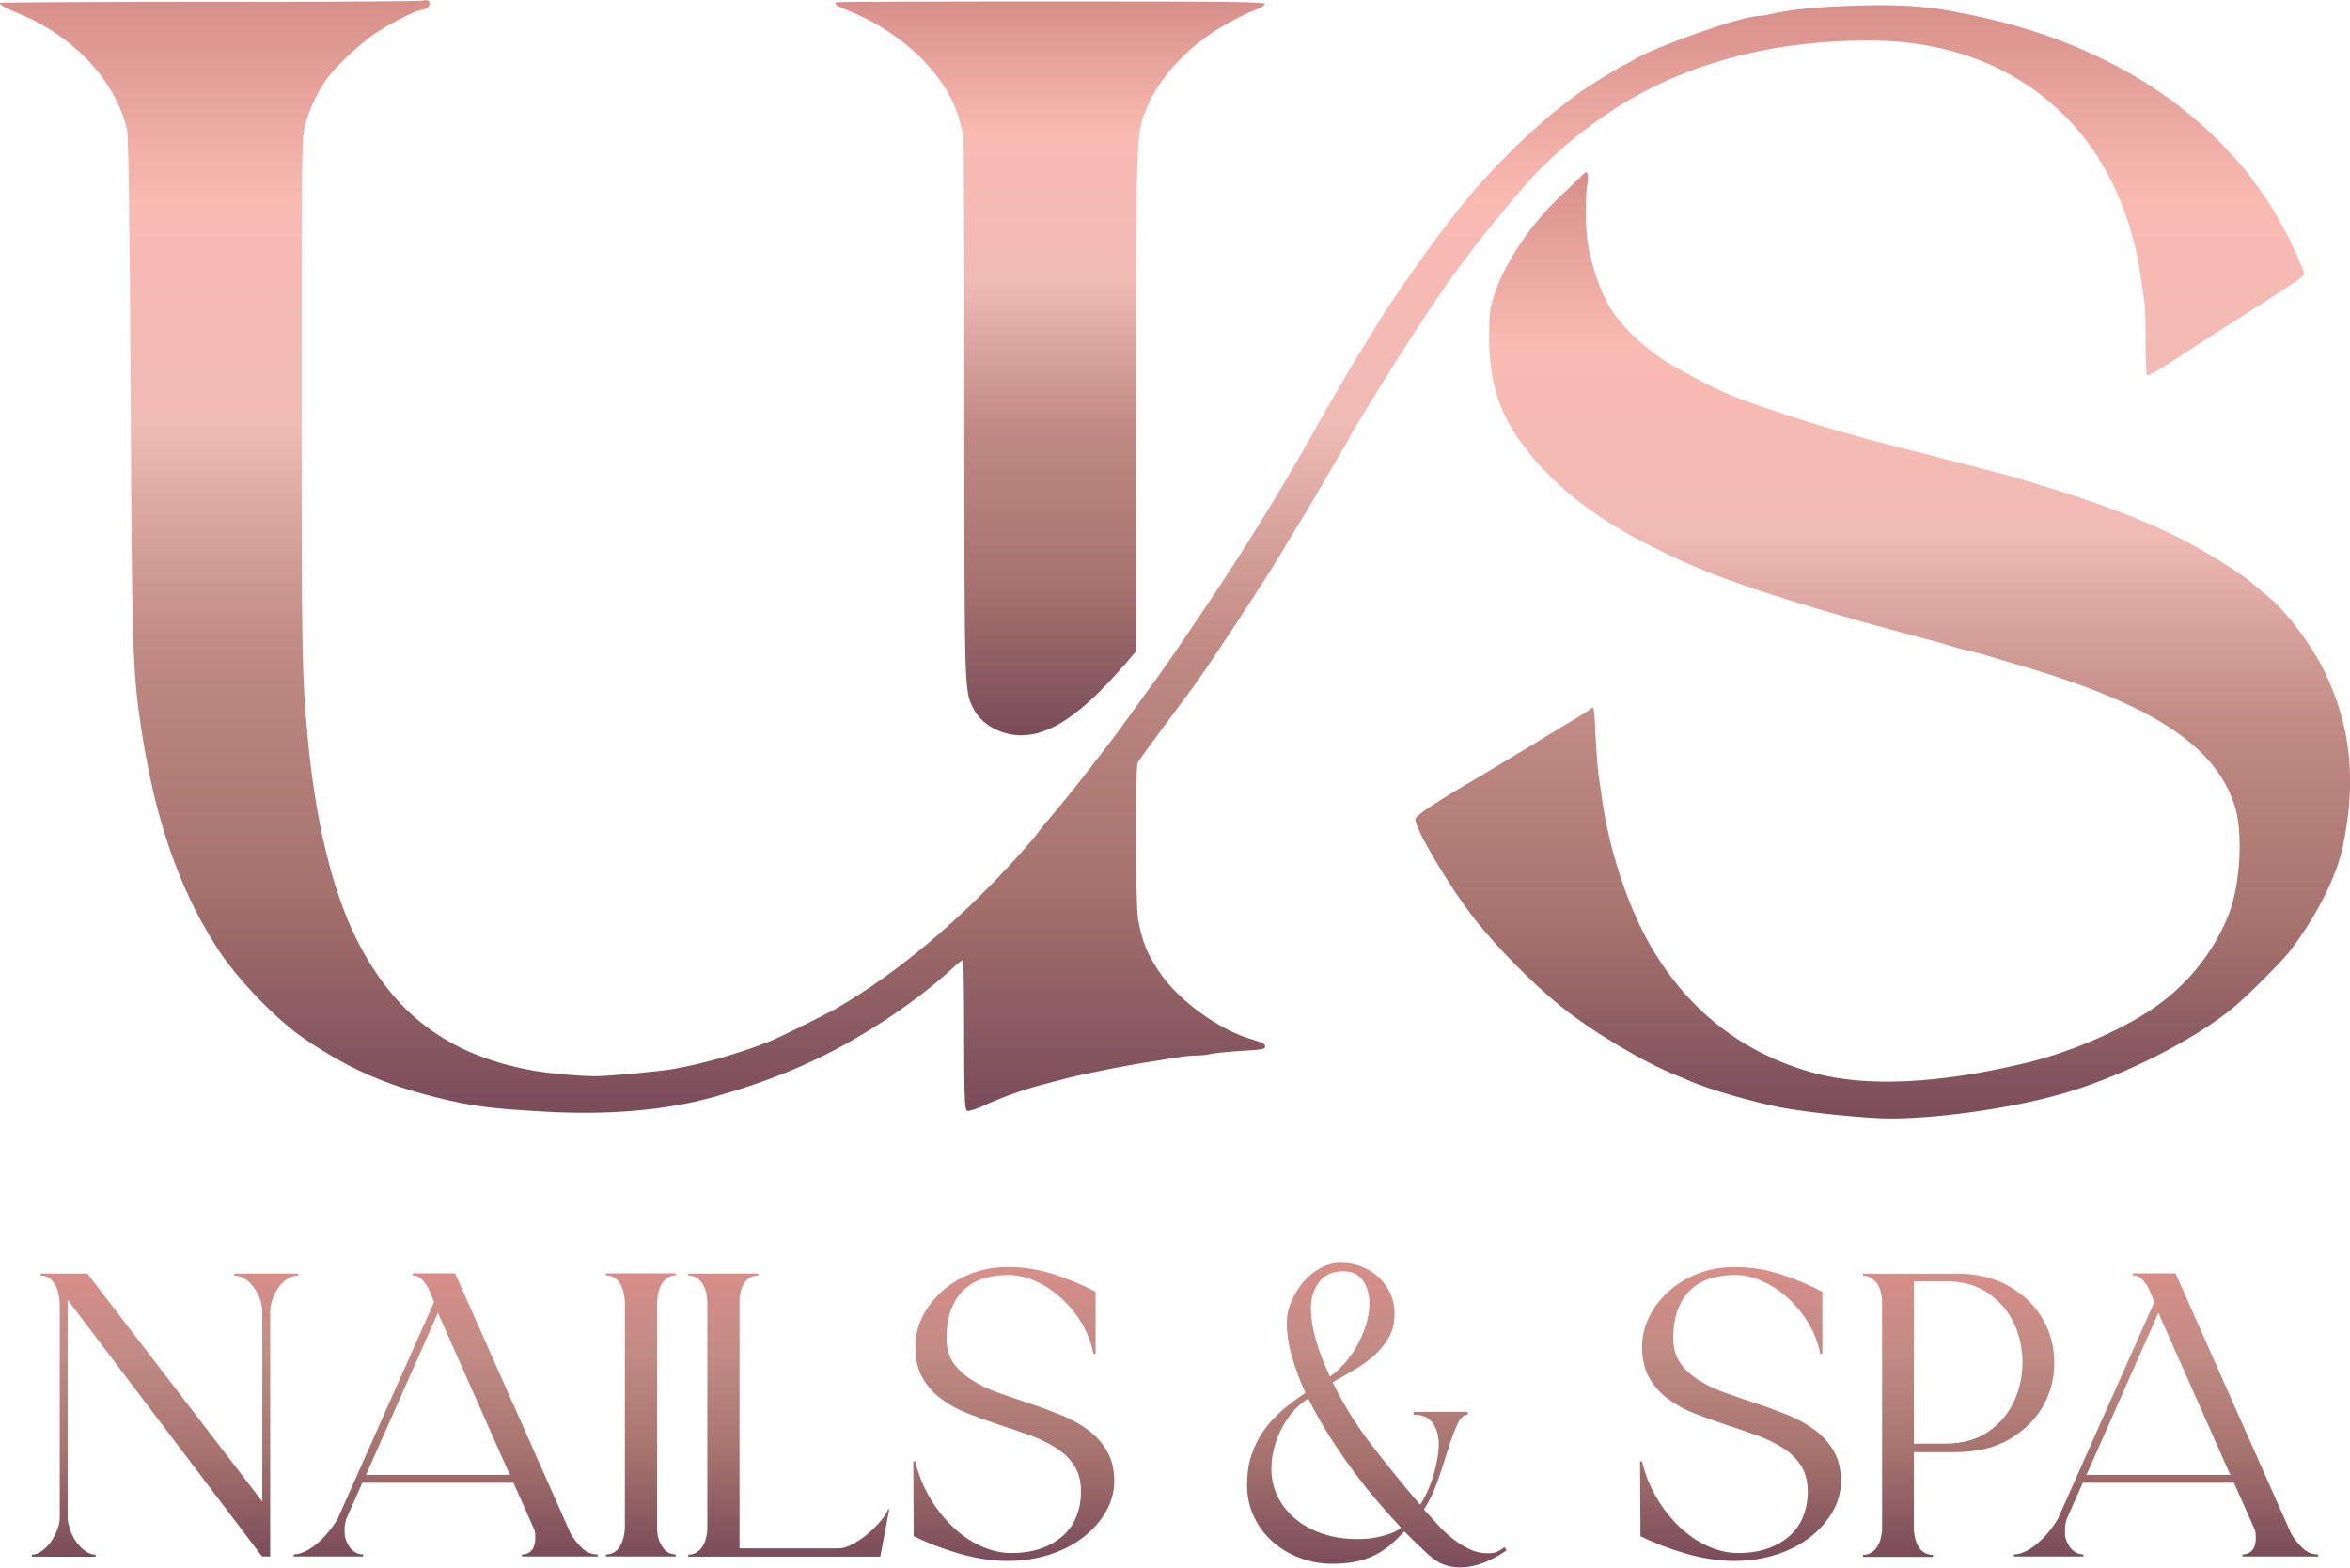 <?xml version="1.0" encoding="UTF-8"?>
<svg id="Layer_2" data-name="Layer 2" xmlns="http://www.w3.org/2000/svg" xmlns:xlink="http://www.w3.org/1999/xlink" viewBox="0 0 116.02 77.4">
  <defs>
    <style>
      .cls-1 {
        fill: url(#linear-gradient-8);
      }

      .cls-2 {
        fill: url(#linear-gradient-7);
      }

      .cls-3 {
        fill: url(#linear-gradient-5);
      }

      .cls-4 {
        fill: url(#linear-gradient-6);
      }

      .cls-5 {
        fill: url(#linear-gradient-9);
      }

      .cls-6 {
        fill: url(#linear-gradient-4);
      }

      .cls-7 {
        fill: url(#linear-gradient-3);
      }

      .cls-8 {
        fill: url(#linear-gradient-2);
      }

      .cls-9 {
        fill: url(#linear-gradient);
      }

      .cls-10 {
        fill: url(#linear-gradient-10);
      }

      .cls-11 {
        fill: url(#linear-gradient-11);
      }

      .cls-12 {
        fill: url(#linear-gradient-12);
      }
    </style>
    <linearGradient id="linear-gradient" x1="56.91" y1="54.92" x2="56.91" y2="0" gradientUnits="userSpaceOnUse">
      <stop offset="0" stop-color="#7a4c5a"/>
      <stop offset=".21" stop-color="#a7736e"/>
      <stop offset=".42" stop-color="#c18b84"/>
      <stop offset=".62" stop-color="#f0bab5"/>
      <stop offset=".82" stop-color="#f9bab2"/>
      <stop offset=".99" stop-color="#d9918c"/>
      <stop offset="1" stop-color="#d78e89"/>
    </linearGradient>
    <linearGradient id="linear-gradient-2" x1="51.85" y1="36.3" x2="51.85" y2=".06" xlink:href="#linear-gradient"/>
    <linearGradient id="linear-gradient-3" x1="92.95" y1="55.23" x2="92.95" y2="8.52" xlink:href="#linear-gradient"/>
    <linearGradient id="linear-gradient-4" x1="8.15" y1="76.84" x2="8.15" y2="62.87" gradientUnits="userSpaceOnUse">
      <stop offset="0" stop-color="#7a4c5a"/>
      <stop offset=".37" stop-color="#a7736e"/>
      <stop offset=".71" stop-color="#c18b84"/>
      <stop offset="1" stop-color="#d78e89"/>
    </linearGradient>
    <linearGradient id="linear-gradient-5" x1="22" x2="22" xlink:href="#linear-gradient-4"/>
    <linearGradient id="linear-gradient-6" x1="31.64" x2="31.64" xlink:href="#linear-gradient-4"/>
    <linearGradient id="linear-gradient-7" x1="38.94" x2="38.94" xlink:href="#linear-gradient-4"/>
    <linearGradient id="linear-gradient-8" x1="50.05" y1="77.06" x2="50.05" y2="62.57" xlink:href="#linear-gradient-4"/>
    <linearGradient id="linear-gradient-9" x1="67.98" y1="77.4" x2="67.98" y2="62.37" xlink:href="#linear-gradient-4"/>
    <linearGradient id="linear-gradient-10" x1="85.93" y1="77.06" x2="85.93" y2="62.57" xlink:href="#linear-gradient-4"/>
    <linearGradient id="linear-gradient-11" x1="96.7" x2="96.7" xlink:href="#linear-gradient-4"/>
    <linearGradient id="linear-gradient-12" x1="106.94" x2="106.94" xlink:href="#linear-gradient-4"/>
  </defs>
  <g id="Layer_1-2" data-name="Layer 1">
    <g>
      <g>
        <path class="cls-9" d="M20.84.03c-.18.04-4.93.06-10.56.06S.03.12.01.14c-.07.07.19.23.9.52,2.76,1.14,4.77,3.3,5.36,5.72.07.3.13,4.06.18,12.8.06,12.99.1,14.04.54,16.9.51,3.28,1.26,5.89,2.36,8.24.42.89.65,1.3,1.28,2.34.98,1.58,3.04,3.73,4.54,4.72,2.13,1.41,3.83,2.16,6.38,2.8,1.75.43,2.64.55,5.35.7,3.15.18,5.98-.07,8.29-.71,2.64-.74,4.81-1.62,6.92-2.83,1.88-1.08,3.75-2.43,5-3.62.22-.2.42-.34.44-.32.02.03.05,1.7.05,3.72,0,3.16.03,3.67.15,3.72.07.03.43-.08.8-.25.92-.42,1.98-.8,2.83-1.02.39-.1.93-.25,1.21-.32.78-.21,3.02-.66,4.43-.87.38-.06.91-.14,1.19-.19.28-.05.67-.08.88-.08s.53-.04.7-.08.85-.11,1.5-.15c1.02-.06,1.17-.08,1.17-.22,0-.12-.15-.2-.56-.32-1.71-.47-3.78-1.98-4.74-3.47-.54-.83-.76-1.38-.97-2.47-.13-.63-.14-7.53-.02-7.76.06-.09.6-.85,1.23-1.69.63-.85,1.33-1.8,1.57-2.12.8-1.11,3.52-5.23,4.12-6.26.17-.28.54-.89.81-1.34.54-.87,1.64-2.74,2.05-3.46.13-.23.33-.57.45-.76.11-.19.21-.36.21-.39,0-.04.85-1.44,1.83-3.01,1.3-2.1,3.03-4.7,3.55-5.36.11-.14.35-.45.53-.7.54-.75,2.3-2.89,3.01-3.67,1.33-1.47,3.19-2.96,5.01-4.01,3.33-1.91,7.27-2.87,11.73-2.87s8.11,1.66,10.59,4.75c1.41,1.77,2.46,4.29,2.81,6.79.06.43.15,1.02.19,1.31.05.29.08,1.21.07,2.06,0,.85.03,1.58.07,1.62s.63-.29,1.3-.73c.66-.44,1.41-.92,1.66-1.08.47-.3,1.65-1.05,2.6-1.66.33-.22.96-.63,1.4-.91.45-.29.81-.55.81-.6,0-.14-.63-1.56-.91-2.08-.64-1.15-.8-1.42-1.24-2.03-.7-1-.97-1.31-1.82-2.21-2.6-2.73-6.12-4.77-10.29-5.96-1.1-.3-1.81-.47-3.3-.75-1.2-.22-2.6-.3-4.32-.25-2.19.06-3.35.18-4.51.43-.21.06-.47.09-.57.09-.81,0-5.14,1.52-6.2,2.19-.19.12-.37.21-.4.21-.05,0-1.06.61-1.8,1.09-1.12.73-2.47,1.86-3.72,3.1-1.41,1.39-2.19,2.29-3.58,4.12-.75.97-3.04,4.28-3.04,4.39,0,0-.26.43-.57.93s-.7,1.14-.87,1.41c-.16.28-.5.86-.75,1.3-.26.43-.6,1.03-.77,1.34-1.71,3.07-3.52,6.03-5.61,9.13-1.67,2.48-1.99,2.95-2.87,4.14-.43.6-.88,1.21-.98,1.36-.78,1.1-2.97,3.91-3.82,4.88-.23.27-.49.58-.56.7-.07.11-.45.55-.83.98-2.95,3.31-6.16,6.01-9.23,7.77-.54.3-2.71,1.38-3.19,1.57-1.49.6-3.4,1.14-4.75,1.37-.85.14-3.14.35-3.88.36-.76,0-2.34-.14-3.14-.29-4.12-.76-6.8-2.77-8.66-6.5-1.2-2.42-2.03-5.86-2.41-10.06-.27-2.93-.29-4.08-.29-16.53s0-12.94.18-13.61c.21-.75.58-1.54,1-2.16.46-.66,1.68-1.81,2.48-2.35.77-.51,2.03-1.14,2.26-1.14s.47-.24.39-.39c-.06-.1-.16-.11-.41-.06Z"/>
        <path class="cls-8" d="M41.28.1c-.1.11.02.19.59.42,2.74,1.09,4.94,3.26,5.51,5.45.06.28.15.54.18.59.03.05.05,6.1.05,13.46,0,14.28,0,14.07.45,14.97.4.78,1.36,1.31,2.36,1.31,1.44,0,2.98-1.05,5.06-3.44l.62-.72v-12.39c0-13.63-.02-13.12.56-14.53.54-1.26,1.73-2.63,3.13-3.57.66-.44,1.74-1.02,2.31-1.21.18-.06.33-.17.35-.24.02-.11-1.53-.13-10.56-.13-5.82,0-10.6.02-10.62.04Z"/>
        <path class="cls-7" d="M77.94,8.82c-.16.16-.51.5-.78.75-1.58,1.46-2.92,3.45-3.43,5.12-.18.57-.21.91-.21,1.94,0,2.19.47,3.72,1.63,5.29,1.45,1.96,3.45,3.56,6.18,4.95,1.36.68,1.67.83,2.89,1.33,1.92.79,5.53,1.92,9.83,3.07.68.18,1.41.38,1.62.43s.47.13.6.18c.13.04.58.17,1.02.27.43.11.91.23,1.06.29.16.05.99.3,1.85.55,6.13,1.85,9.15,3.85,10.11,6.73.44,1.31.31,3.9-.27,5.4-.66,1.69-1.8,3.2-3.29,4.34-1.61,1.23-4.4,2.47-6.83,3.04-4.26,1.01-7.75,1.16-10.29.49-3.63-.97-6.43-3.19-8.3-6.58-1.03-1.87-1.91-4.6-2.23-6.92-.06-.41-.14-.97-.18-1.25s-.11-1.16-.15-1.96c-.05-1.18-.08-1.43-.18-1.33-.06.06-.56.39-1.11.71s-1.08.66-1.21.73c-.27.18-2.71,1.63-3.16,1.91-2.22,1.29-3.2,1.95-3.23,2.13-.06.42,1.65,3.32,2.93,4.95,1.09,1.38,2.81,3.13,4.21,4.27,1.54,1.25,4.1,2.78,5.77,3.45.28.11.59.24.69.29.93.4,3.22,1.06,4.48,1.29,1.31.25,4.21.54,5.34.54,2.58,0,6.43-.57,8.93-1.35,2.77-.86,5.95-2.47,7.9-4.02.66-.52,2.37-2.22,2.85-2.81,1.28-1.62,2.36-3.7,2.68-5.22.68-3.2.42-5.91-.86-8.59-.64-1.36-1.93-3.07-2.89-3.84-.25-.19-.55-.45-.68-.57-.53-.48-2.43-1.66-3.68-2.29-1.85-.92-4.22-1.81-7.07-2.66-.45-.13-.96-.29-1.11-.33-.16-.05-.87-.24-1.57-.42-.71-.18-1.52-.39-1.8-.46-.53-.15-.95-.25-1.54-.4-3.15-.78-5.58-1.5-8.38-2.5-1-.35-3.03-1.38-3.96-2-1.18-.78-2.23-1.84-2.72-2.72-.45-.81-.83-1.96-1.02-3.07-.11-.65-.12-2.36-.02-2.83.07-.34.05-.66-.06-.64-.04,0-.19.15-.34.3Z"/>
      </g>
      <path class="cls-6" d="M2.95,64.35c0-.12-.02-.26-.05-.42-.03-.16-.08-.31-.15-.45-.07-.14-.16-.26-.28-.36s-.27-.15-.46-.15v-.1h2.3l8.64,11.26v-9.42c-.01-.24-.06-.46-.15-.67-.09-.21-.19-.39-.32-.55-.13-.16-.27-.29-.43-.38-.16-.09-.32-.14-.48-.14v-.1h3.15v.1c-.33,0-.64.17-.91.51-.27.34-.43.74-.47,1.21v12.15h-.4l-9.6-12.67v10.84c.03.2.08.4.16.61.08.21.18.39.31.56.13.17.27.3.43.41.16.11.32.16.48.16v.1H1.57v-.1c.16,0,.32-.06.48-.17.16-.11.3-.25.43-.42.13-.17.23-.36.32-.57.09-.21.14-.42.15-.62v-10.62Z"/>
      <path class="cls-3" d="M22.47,62.87l5.69,12.81c.13.24.31.48.54.71.23.23.49.35.8.35l.02.1h-3.75v-.1c.16,0,.29-.04.39-.12.1-.08.17-.18.21-.3s.06-.25.06-.39-.01-.27-.04-.39l-1.04-2.34h-7.46l-.8,1.8c-.05.17-.08.35-.08.52,0,.04,0,.12.01.24,0,.12.05.26.13.43.08.17.19.3.32.4.13.1.29.15.46.15v.1h-3.43v-.1c.17,0,.36-.05.57-.15.21-.1.41-.24.61-.41.2-.17.39-.37.56-.58.17-.21.32-.43.44-.64l4.75-10.68c-.05-.13-.11-.28-.17-.43-.06-.15-.13-.3-.22-.43-.09-.13-.18-.24-.29-.33-.11-.09-.23-.13-.38-.13v-.1h2.12ZM18.06,72.81h7.11l-3.55-8-3.55,8Z"/>
      <path class="cls-4" d="M30.85,75.42v-11.14c0-.12-.02-.26-.05-.41-.03-.15-.08-.3-.15-.43-.07-.13-.16-.25-.28-.34-.12-.09-.27-.14-.46-.14v-.1h3.45v.1c-.17,0-.32.05-.44.14-.12.09-.21.21-.28.34-.07.13-.12.28-.15.43-.03.15-.05.29-.05.41v11.14c0,.12.01.26.04.41.03.15.08.3.16.43.07.13.16.25.28.34.12.09.27.14.44.14v.1h-3.45v-.1c.19,0,.34-.05.46-.14.12-.09.21-.21.28-.34.07-.13.12-.28.15-.43.03-.15.05-.29.05-.41Z"/>
      <path class="cls-2" d="M43.9,74.53l-.44,2.32h-9.48v-.1c.17,0,.32-.04.44-.13.12-.09.22-.19.29-.32.07-.13.13-.27.16-.42.03-.15.05-.29.05-.41v-11.22c0-.12-.02-.26-.05-.41-.03-.15-.09-.29-.16-.42-.07-.13-.17-.23-.29-.32-.12-.09-.27-.13-.44-.13v-.1h3.45v.1c-.16,0-.3.04-.41.11-.11.07-.21.16-.28.27-.07.11-.13.23-.16.36-.03.13-.06.26-.07.38v12.35h4.91-.02c.21,0,.45-.07.72-.22.27-.15.52-.32.76-.53.24-.21.45-.42.63-.64.18-.22.29-.4.33-.53h.06Z"/>
      <path class="cls-1" d="M49.75,77.06c-.76,0-1.55-.12-2.39-.36-.83-.24-1.58-.53-2.25-.86l-.02-3.69h.1c.15.63.38,1.21.7,1.76.32.55.69,1.02,1.12,1.44.43.41.89.74,1.4.97.51.23,1.01.35,1.52.35.57,0,1.07-.08,1.51-.24.43-.16.79-.38,1.08-.65.29-.27.5-.59.64-.96.14-.37.21-.76.21-1.19,0-.52-.12-.95-.35-1.3-.23-.35-.54-.64-.93-.88-.39-.24-.82-.45-1.31-.62-.49-.17-.98-.34-1.5-.51-.51-.17-1.01-.35-1.5-.54-.49-.19-.92-.43-1.31-.72-.39-.29-.7-.64-.93-1.05-.23-.41-.35-.92-.35-1.52,0-.51.11-.99.34-1.46.23-.47.54-.88.95-1.26.41-.37.89-.67,1.45-.89.56-.22,1.18-.33,1.86-.33.76,0,1.5.12,2.22.35.72.23,1.41.52,2.08.87v3.07h-.1c-.13-.63-.36-1.18-.68-1.67-.32-.49-.68-.89-1.08-1.23-.4-.33-.81-.58-1.24-.75-.43-.17-.83-.25-1.2-.25-.4,0-.78.05-1.15.15-.37.1-.69.27-.98.52-.29.25-.51.57-.68.98-.17.41-.25.9-.25,1.49,0,.49.12.9.36,1.23.24.33.55.61.94.85.39.24.82.45,1.32.62.49.17,1,.35,1.52.52.52.17,1.02.36,1.52.56.49.2.93.44,1.32.73.39.29.7.63.94,1.04.24.41.36.9.36,1.49,0,.52-.13,1.01-.4,1.49-.27.47-.63.89-1.1,1.26-.47.37-1.02.66-1.67.87-.65.21-1.34.32-2.09.32Z"/>
      <path class="cls-5" d="M70.57,76.8c-.21-.2-.42-.4-.63-.6-.21-.2-.41-.4-.61-.6-.25.28-.5.52-.75.72-.25.2-.51.37-.8.5-.29.13-.59.23-.92.29-.33.06-.7.09-1.11.09-.55,0-1.07-.1-1.58-.29-.51-.19-.95-.46-1.34-.8-.39-.34-.69-.75-.92-1.23-.23-.48-.34-1-.34-1.56s.07-1.06.22-1.5c.15-.44.35-.84.61-1.21.26-.37.57-.7.92-1,.35-.3.73-.58,1.13-.85-.28-.61-.5-1.21-.67-1.8-.17-.59-.25-1.14-.25-1.68,0-.33.07-.67.22-1.02.15-.35.34-.66.58-.95.24-.29.52-.52.84-.7s.66-.27,1.02-.27.72.06,1.04.19c.32.13.6.3.84.53.24.23.43.49.57.8.14.31.21.63.21.98,0,.45-.09.85-.28,1.18-.19.33-.43.63-.72.89-.29.26-.62.5-.98.71-.36.21-.72.42-1.08.62.56,1.13,1.21,2.18,1.97,3.15.75.97,1.53,1.94,2.35,2.89.12-.16.24-.38.37-.67.13-.29.24-.59.33-.92.09-.33.16-.66.2-1s.03-.65-.04-.92c-.07-.27-.19-.5-.37-.67-.18-.17-.45-.26-.81-.26v-.14h2.67v.14c-.2,0-.38.17-.53.52-.15.35-.31.77-.46,1.26-.15.49-.32,1-.51,1.54-.19.53-.41.98-.66,1.36.23.25.46.51.7.77.24.26.49.49.76.7.27.21.54.37.82.5.28.13.56.19.84.19.23,0,.38-.02.47-.06.09-.04.22-.12.39-.24l.1.16c-.39.27-.77.47-1.16.62-.39.15-.77.22-1.14.22-.28,0-.55-.05-.8-.14-.25-.09-.49-.25-.72-.46ZM69.17,75.42c-.36-.39-.75-.82-1.16-1.3-.41-.48-.82-.99-1.23-1.55-.41-.55-.8-1.13-1.18-1.73-.38-.6-.72-1.2-1.01-1.8-.33.21-.61.46-.84.75-.23.29-.41.59-.56.9-.15.31-.25.63-.32.94-.07.31-.1.6-.1.87,0,.52.11.99.33,1.42.22.43.52.79.9,1.1.38.31.82.54,1.34.71.51.17,1.07.25,1.67.25.39,0,.71-.03.98-.09.27-.06.49-.12.68-.19.2-.08.37-.17.5-.28ZM65.66,67.96c.56-.41,1-.92,1.34-1.53.33-.61.53-1.18.59-1.74.06-.55-.02-1.02-.25-1.4-.23-.38-.61-.56-1.14-.53-.49.03-.86.22-1.11.58-.25.36-.37.77-.37,1.22,0,.52.09,1.06.26,1.64.17.57.4,1.16.68,1.76Z"/>
      <path class="cls-10" d="M85.63,77.06c-.76,0-1.55-.12-2.39-.36-.83-.24-1.58-.53-2.25-.86l-.02-3.69h.1c.15.63.38,1.21.7,1.76.32.55.69,1.02,1.12,1.44.43.41.89.74,1.4.97.51.23,1.01.35,1.52.35.57,0,1.07-.08,1.51-.24.43-.16.79-.38,1.08-.65.29-.27.5-.59.64-.96.14-.37.21-.76.21-1.19,0-.52-.12-.95-.35-1.3-.23-.35-.54-.64-.93-.88-.39-.24-.82-.45-1.31-.62-.49-.17-.98-.34-1.5-.51-.51-.17-1.01-.35-1.5-.54-.49-.19-.92-.43-1.31-.72-.39-.29-.7-.64-.93-1.05-.23-.41-.35-.92-.35-1.52,0-.51.11-.99.34-1.46.23-.47.54-.88.95-1.26.41-.37.89-.67,1.45-.89.56-.22,1.18-.33,1.86-.33.76,0,1.5.12,2.22.35.72.23,1.41.52,2.08.87v3.07h-.1c-.13-.63-.36-1.18-.68-1.67-.32-.49-.68-.89-1.08-1.23-.4-.33-.81-.58-1.24-.75-.43-.17-.83-.25-1.2-.25-.4,0-.78.05-1.15.15-.37.1-.69.27-.98.52-.29.25-.51.57-.68.98-.17.41-.25.9-.25,1.49,0,.49.12.9.36,1.23.24.33.55.61.94.85.39.24.82.45,1.32.62.49.17,1,.35,1.52.52.52.17,1.02.36,1.52.56.49.2.93.44,1.32.73.39.29.7.63.94,1.04.24.41.36.9.36,1.49,0,.52-.13,1.01-.4,1.49-.27.47-.63.89-1.1,1.26-.47.37-1.02.66-1.67.87-.65.21-1.34.32-2.09.32Z"/>
      <path class="cls-11" d="M96.51,62.87c1.09,0,2,.22,2.72.65.73.43,1.27.97,1.64,1.63.37.65.55,1.36.55,2.13s-.18,1.47-.55,2.13c-.37.65-.91,1.19-1.64,1.63-.73.43-1.63.65-2.72.65h-2.02v3.89c.01.12.04.25.07.39.03.14.09.27.16.39.07.12.17.22.29.29.12.07.26.11.42.11v.1h-3.45v-.1c.16,0,.3-.04.42-.12.12-.08.22-.18.29-.3.07-.12.13-.25.16-.39s.06-.27.07-.39v-11.4c-.01-.12-.04-.25-.07-.39s-.09-.27-.16-.38c-.07-.11-.17-.21-.29-.29-.12-.08-.26-.12-.42-.12v-.1h4.53ZM94.49,71.27h1.54c.85,0,1.56-.2,2.13-.59.57-.39.99-.89,1.27-1.49s.42-1.24.42-1.93-.14-1.33-.42-1.93c-.28-.6-.7-1.09-1.27-1.49-.57-.39-1.27-.59-2.13-.59h-1.54v8Z"/>
      <path class="cls-12" d="M107.41,62.87l5.69,12.81c.13.24.31.48.54.71.23.23.49.35.8.35l.02.1h-3.75v-.1c.16,0,.29-.04.39-.12.1-.08.17-.18.21-.3s.06-.25.06-.39-.01-.27-.04-.39l-1.04-2.34h-7.46l-.8,1.8c-.05.17-.08.35-.08.52,0,.04,0,.12,0,.24,0,.12.05.26.13.43.08.17.19.3.32.4.13.1.29.15.46.15v.1h-3.43v-.1c.17,0,.36-.05.57-.15s.41-.24.61-.41c.2-.17.39-.37.56-.58.17-.21.32-.43.44-.64l4.75-10.68c-.05-.13-.11-.28-.17-.43-.06-.15-.13-.3-.22-.43-.09-.13-.18-.24-.29-.33-.11-.09-.23-.13-.38-.13v-.1h2.12ZM103,72.81h7.11l-3.55-8-3.55,8Z"/>
    </g>
  </g>
</svg>
